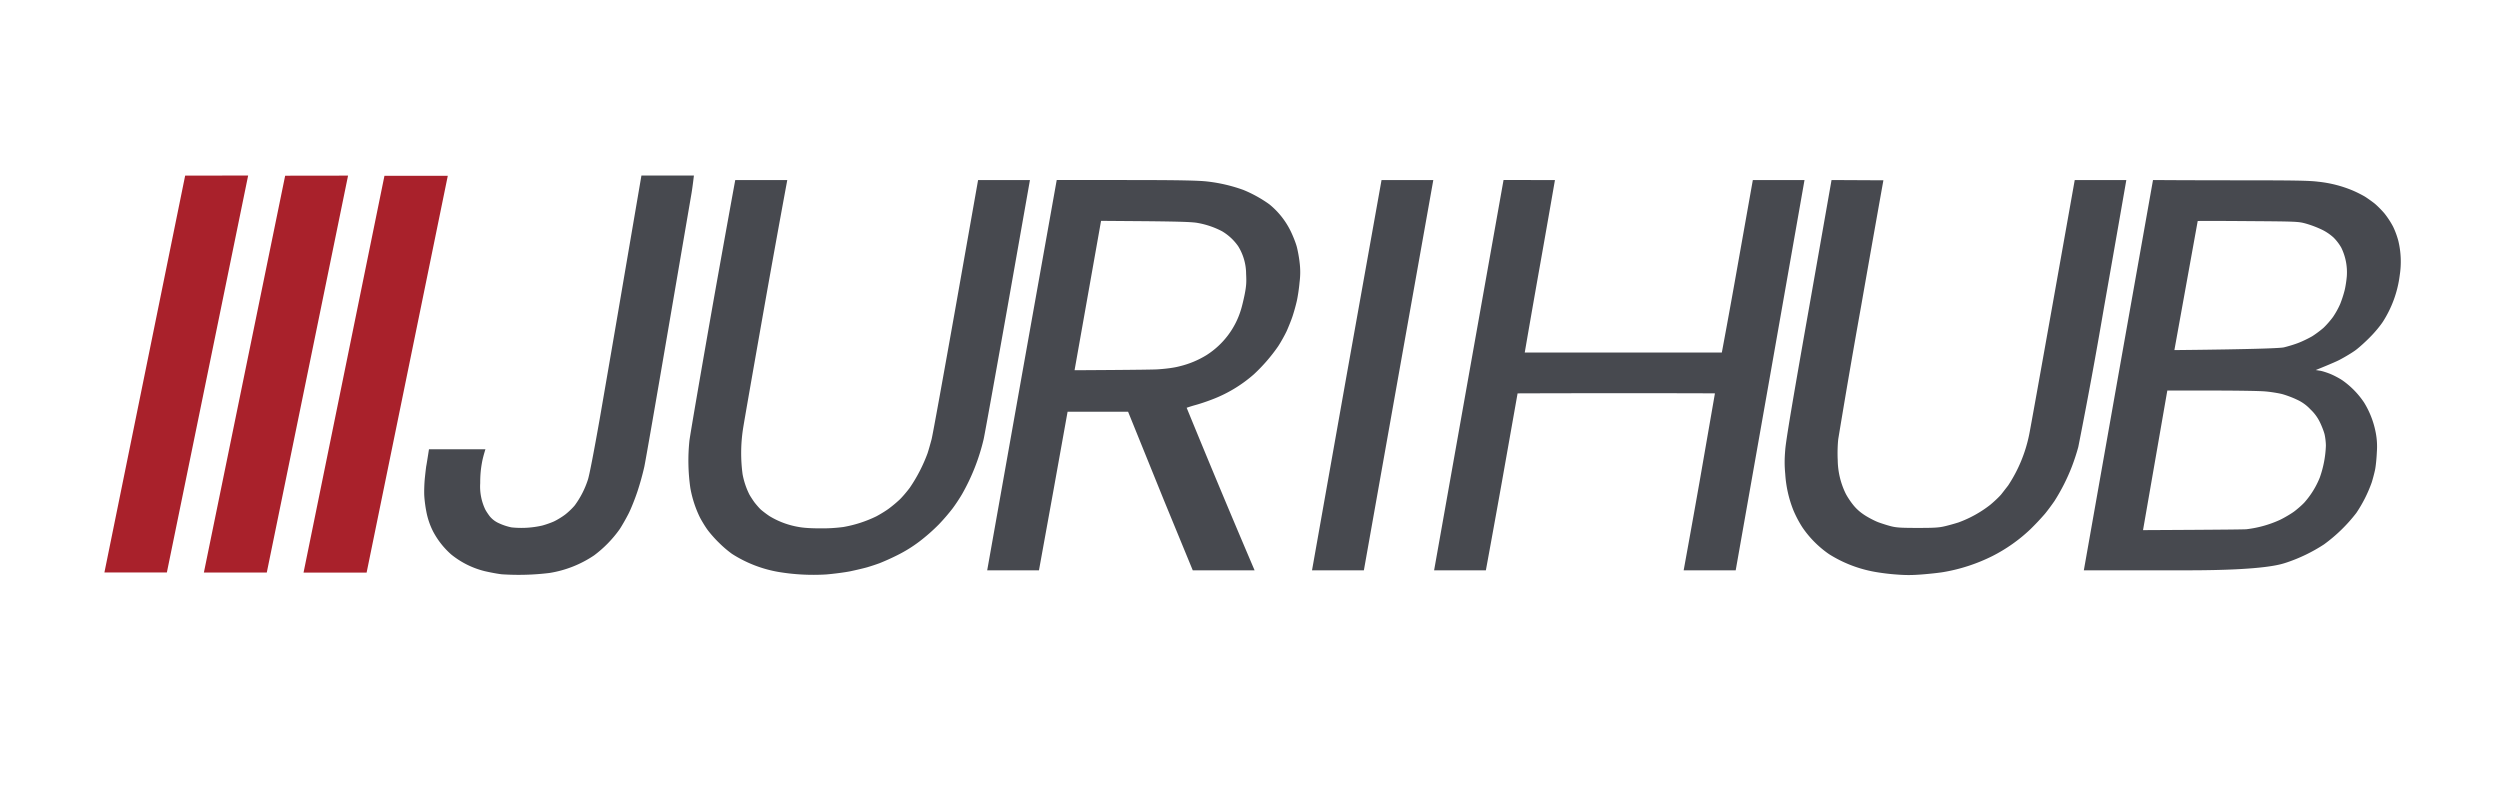 <svg xmlns="http://www.w3.org/2000/svg" width="2830" height="900" version="1.2"><path fill="#a9212b" fill-rule="evenodd" d="M209.6 198.8 118.2 648h70.7l92-449.3zm113.2.1-92 449.2H302l92-449.3zm112.4.1-91.6 449.2H415L506.9 199z"/><path fill="#47494f" fill-rule="evenodd" d="M785.5 198.8c0-.1-1.6 14-3 21.7L756 375.3c-13.2 77.4-25.2 146.2-26.6 152.9a309 309 0 0 1-7.7 27.8c-2.8 8.5-7.4 20-10.2 25.5-2.8 5.5-7.3 13.4-10 17.5a133 133 0 0 1-29 29.7 125.4 125.4 0 0 1-50.5 19.9 287 287 0 0 1-54 1.5c-5.2-.6-14-2.3-19.5-3.6a97.1 97.1 0 0 1-37.8-18.9 91.8 91.8 0 0 1-20.5-26.1 84.6 84.6 0 0 1-7.7-23c-.9-4.4-1.9-12-2.2-17-.3-5 0-14.4.7-21s1.4-12.6 1.6-13.3c.2-.6 3-18.6 3-18.6h63.9s-2.3 7.1-3.6 13.4c-1.6 8.4-2.3 15.2-2.3 25a60.5 60.5 0 0 0 5.6 29.5c1.1 2.2 3.6 5.9 5.4 8.2a28 28 0 0 0 10.2 7.6A64 64 0 0 0 579 597a106 106 0 0 0 34.5-2c3.9-1 9.9-3.1 13.5-4.7 3.6-1.7 9.4-5.2 12.9-7.9s8.4-7.4 10.8-10.4a102.1 102.1 0 0 0 14.8-29c1.6-4.7 6.7-31 13.5-69.5 5.9-34.1 18.8-108.8 28.5-166l18.6-108.8h59.4zm46.8 5h58.9s-11.8 63.6-24.8 136.8C853.5 413.7 842 479.2 841 486.1a181.1 181.1 0 0 0-.4 50.7 87 87 0 0 0 7.6 22.8c1.2 2.2 3.8 6.2 5.8 9 2.1 2.7 5.3 6.4 7.1 8.1 1.9 1.7 6.3 5.1 9.9 7.5a93.3 93.3 0 0 0 33 12.3c5.7 1.1 14 1.6 25 1.6a183 183 0 0 0 25.5-1.5 140 140 0 0 0 37.5-12.1c4.7-2.5 11.2-6.5 14.5-9a149 149 0 0 0 11.6-9.7c3-2.8 8.3-9 11.8-13.7a179.3 179.3 0 0 0 20.1-39c1.2-3.6 3.2-10.8 4.6-16 1.3-5.2 13.6-73.1 27.4-150.8l25.2-142.5h58.7l-25.4 143.8c-13.6 76.5-25.7 143.7-27 149.5a233.5 233.5 0 0 1-24.3 62c-2.7 4.7-7.6 12.1-10.9 16.5a231.8 231.8 0 0 1-15.4 17.9 212 212 0 0 1-21.9 19.3 157.3 157.3 0 0 1-25.5 15.8 262 262 0 0 1-20 9 254 254 0 0 1-14 4.6c-3.9 1.1-12.4 3.1-19 4.5-6.6 1.3-19 2.9-27.5 3.6a240.3 240.3 0 0 1-54-2.9 142.6 142.6 0 0 1-52.5-20.5 126 126 0 0 1-14.8-12.7c-4.9-4.7-11-11.8-13.6-15.6-2.7-3.9-6.3-9.9-8.1-13.5a126.5 126.5 0 0 1-10.5-32.5 219.2 219.2 0 0 1-1.1-53.5c.9-7.4 12.7-75.8 26.1-152 13.5-76.2 25.8-143.3 25.8-143.3zm443.4 0c63.2 0 82.2.6 91.3 1.7a179.5 179.5 0 0 1 40.5 9.5 144.8 144.8 0 0 1 29.3 16.2 89.9 89.9 0 0 1 24.2 30.4c2.7 5.5 5.8 13.4 6.9 17.5 1.1 4.1 2.6 12 3.2 17.5a88 88 0 0 1 0 23c-.6 7.1-2.1 16.8-3.2 21.5a210 210 0 0 1-4.6 16.5c-1.4 4.4-4.5 12-6.7 17-2.3 4.9-6.7 12.8-9.8 17.5a193.9 193.9 0 0 1-27.4 31.6 155 155 0 0 1-48.4 28.9c-5.2 2-13.5 4.8-18.5 6.1-5 1.4-9.2 2.9-9.2 2.9a13421.6 13421.6 0 0 0 76.9 184h-70l-32.3-78.5-40.9-101h-68.5l-16 89.1-16.4 90.4h-58.6l39.2-220.5 39.5-221.3h79.5zm346.8 0L1583 425.6l-39.1 220h-58.7l39.3-221.5 39.4-220.3zm137.7 0s-7.7 44.6-16.8 95.8c-9.1 51.1-17.4 99.5-17.4 99.5h223.1s8.6-45.7 17.9-98.5l17.2-96.8h58.5l-37.8 214.8-40.1 227h-58.9s8.7-47.5 18.1-100.8l17.3-99.5s-13.4-.2-111.8-.2c-61.4 0-111.6.2-111.6.2l-17.7 99.9c-9.8 54.8-18.2 100.4-18.2 100.4h-58.6l39.2-220.5 39.4-221.3zm313.1 0 58.7.3s-12 67-25.4 143.5a10524 10524 0 0 0-25.7 149.5c-.7 6.2-1 15.8-.6 23.5a89.1 89.1 0 0 0 8.8 37.7c1.7 3.5 5.5 9.3 8.5 13 3.6 4.6 7.9 8.4 13.1 11.8 4.3 2.8 11.2 6.4 15.3 8 4.1 1.5 10.9 3.7 15 4.7 6.1 1.5 11.6 1.8 30 1.8 18.5 0 23.9-.3 30.5-1.9 4.4-1 11.4-3 15.5-4.3a131.3 131.3 0 0 0 35.9-19.9c4.7-3.9 10.4-9.3 12.6-12l7.7-9.9a163.1 163.1 0 0 0 23.7-57c1.6-6.6 51.7-288.8 51.7-288.8h58.4s-11.5 66.2-25.5 145.5a5841.2 5841.2 0 0 1-28.9 156.8 248 248 0 0 1-7.2 22 222 222 0 0 1-19.7 39c-2.8 4.1-7.6 10.6-10.8 14.5a286.8 286.8 0 0 1-16.5 17.5 181.4 181.4 0 0 1-42.9 30.3 198.3 198.3 0 0 1-55 18.1c-4.4.8-15.2 2-24 2.7-12.5 1-19.4 1-31.5 0-8.5-.6-20.5-2.3-26.5-3.6a144 144 0 0 1-48-19.3 116.5 116.5 0 0 1-30.1-30.2 126 126 0 0 1-10.3-19.5 133.2 133.2 0 0 1-9.2-41c-.9-9.9-.9-16.4 0-27.5.8-10.5 8.1-54.1 26.8-159.8zm451.1.3c74.4 0 89.4.3 99.8 1.6a138 138 0 0 1 39.2 10 139 139 0 0 1 13.4 6.7c2.9 1.8 7.8 5.3 10.9 7.7 3.1 2.5 8.3 7.7 11.5 11.5a96.6 96.6 0 0 1 9.8 15 94 94 0 0 1 5.9 16 100.7 100.7 0 0 1 1.6 39 126.8 126.8 0 0 1-19 52.5c-2.7 4.2-8.9 11.8-14 16.9-5 5.2-12.5 12-16.6 15.1-4.1 3.1-12.7 8.2-19 11.5-6.3 3.2-26.5 11.3-26.5 11.3l4.5.7c2.5.3 7.8 2 11.8 3.6 4 1.6 10.3 4.9 14 7.4a95.3 95.3 0 0 1 24.4 25 101 101 0 0 1 13 33 82.5 82.5 0 0 1 1.5 23c-.3 7.2-1.2 16.4-2.1 20.5-.9 4.2-2.6 10.5-3.7 14a154 154 0 0 1-17.4 34.5 179 179 0 0 1-36.7 35.7 184.4 184.4 0 0 1-41.8 20.3c-6.3 2-23 9-113.3 9h-116.7l39-220.5 39.3-221.3s39.1.3 87.2.3zm-1308 215s85.2-.4 94-1c10.5-.7 19.1-1.9 25-3.5a104.9 104.9 0 0 0 30.5-12.7 92.5 92.5 0 0 0 39-51.8c1.1-3.5 3-11.4 4.2-17.5 1.7-8.9 2-13.1 1.5-22.5a59.9 59.9 0 0 0-9-31.4 58.5 58.5 0 0 0-18.2-16.9 95.2 95.2 0 0 0-27.5-9.4c-5.8-1.1-19.1-1.6-58.5-2l-51-.4zm1271.4-168.9-26.4 146.1s115.5-1 124-3.1c5-1.2 12.6-3.5 17-5.3 4.4-1.7 11.1-5 14.9-7.2 3.7-2.3 9.5-6.6 12.9-9.6 3.3-3.1 8.2-8.7 10.9-12.5a94.2 94.2 0 0 0 8-14.5 131 131 0 0 0 4.9-15c1.1-4.2 2.2-11.6 2.6-16.5a63.5 63.5 0 0 0-6.3-32.3 54.5 54.5 0 0 0-8.6-11.3 56.3 56.3 0 0 0-14.3-9.5 121 121 0 0 0-17.5-6.5c-8.2-2.2-10.1-2.3-65.1-2.7-54.1-.4-57-.1-57-.1zm-61.9 349.9s112.3-.5 117-1a126.6 126.6 0 0 0 38-10.6c5.2-2.5 12.4-6.8 16-9.4 3.6-2.7 8.8-7.2 11.6-10.2a97 97 0 0 0 17.5-28.3 120.6 120.6 0 0 0 6.9-36c0-3.9-.7-9.7-1.5-13-.8-3.3-3.2-9.4-5.2-13.5a48.8 48.8 0 0 0-10.7-14.6 48 48 0 0 0-15.6-11.2c-4.7-2.3-12.1-5-16.5-6.2-4.4-1.1-12.9-2.5-19-3-6-.6-33.5-1-61-1h-50z"/></svg>